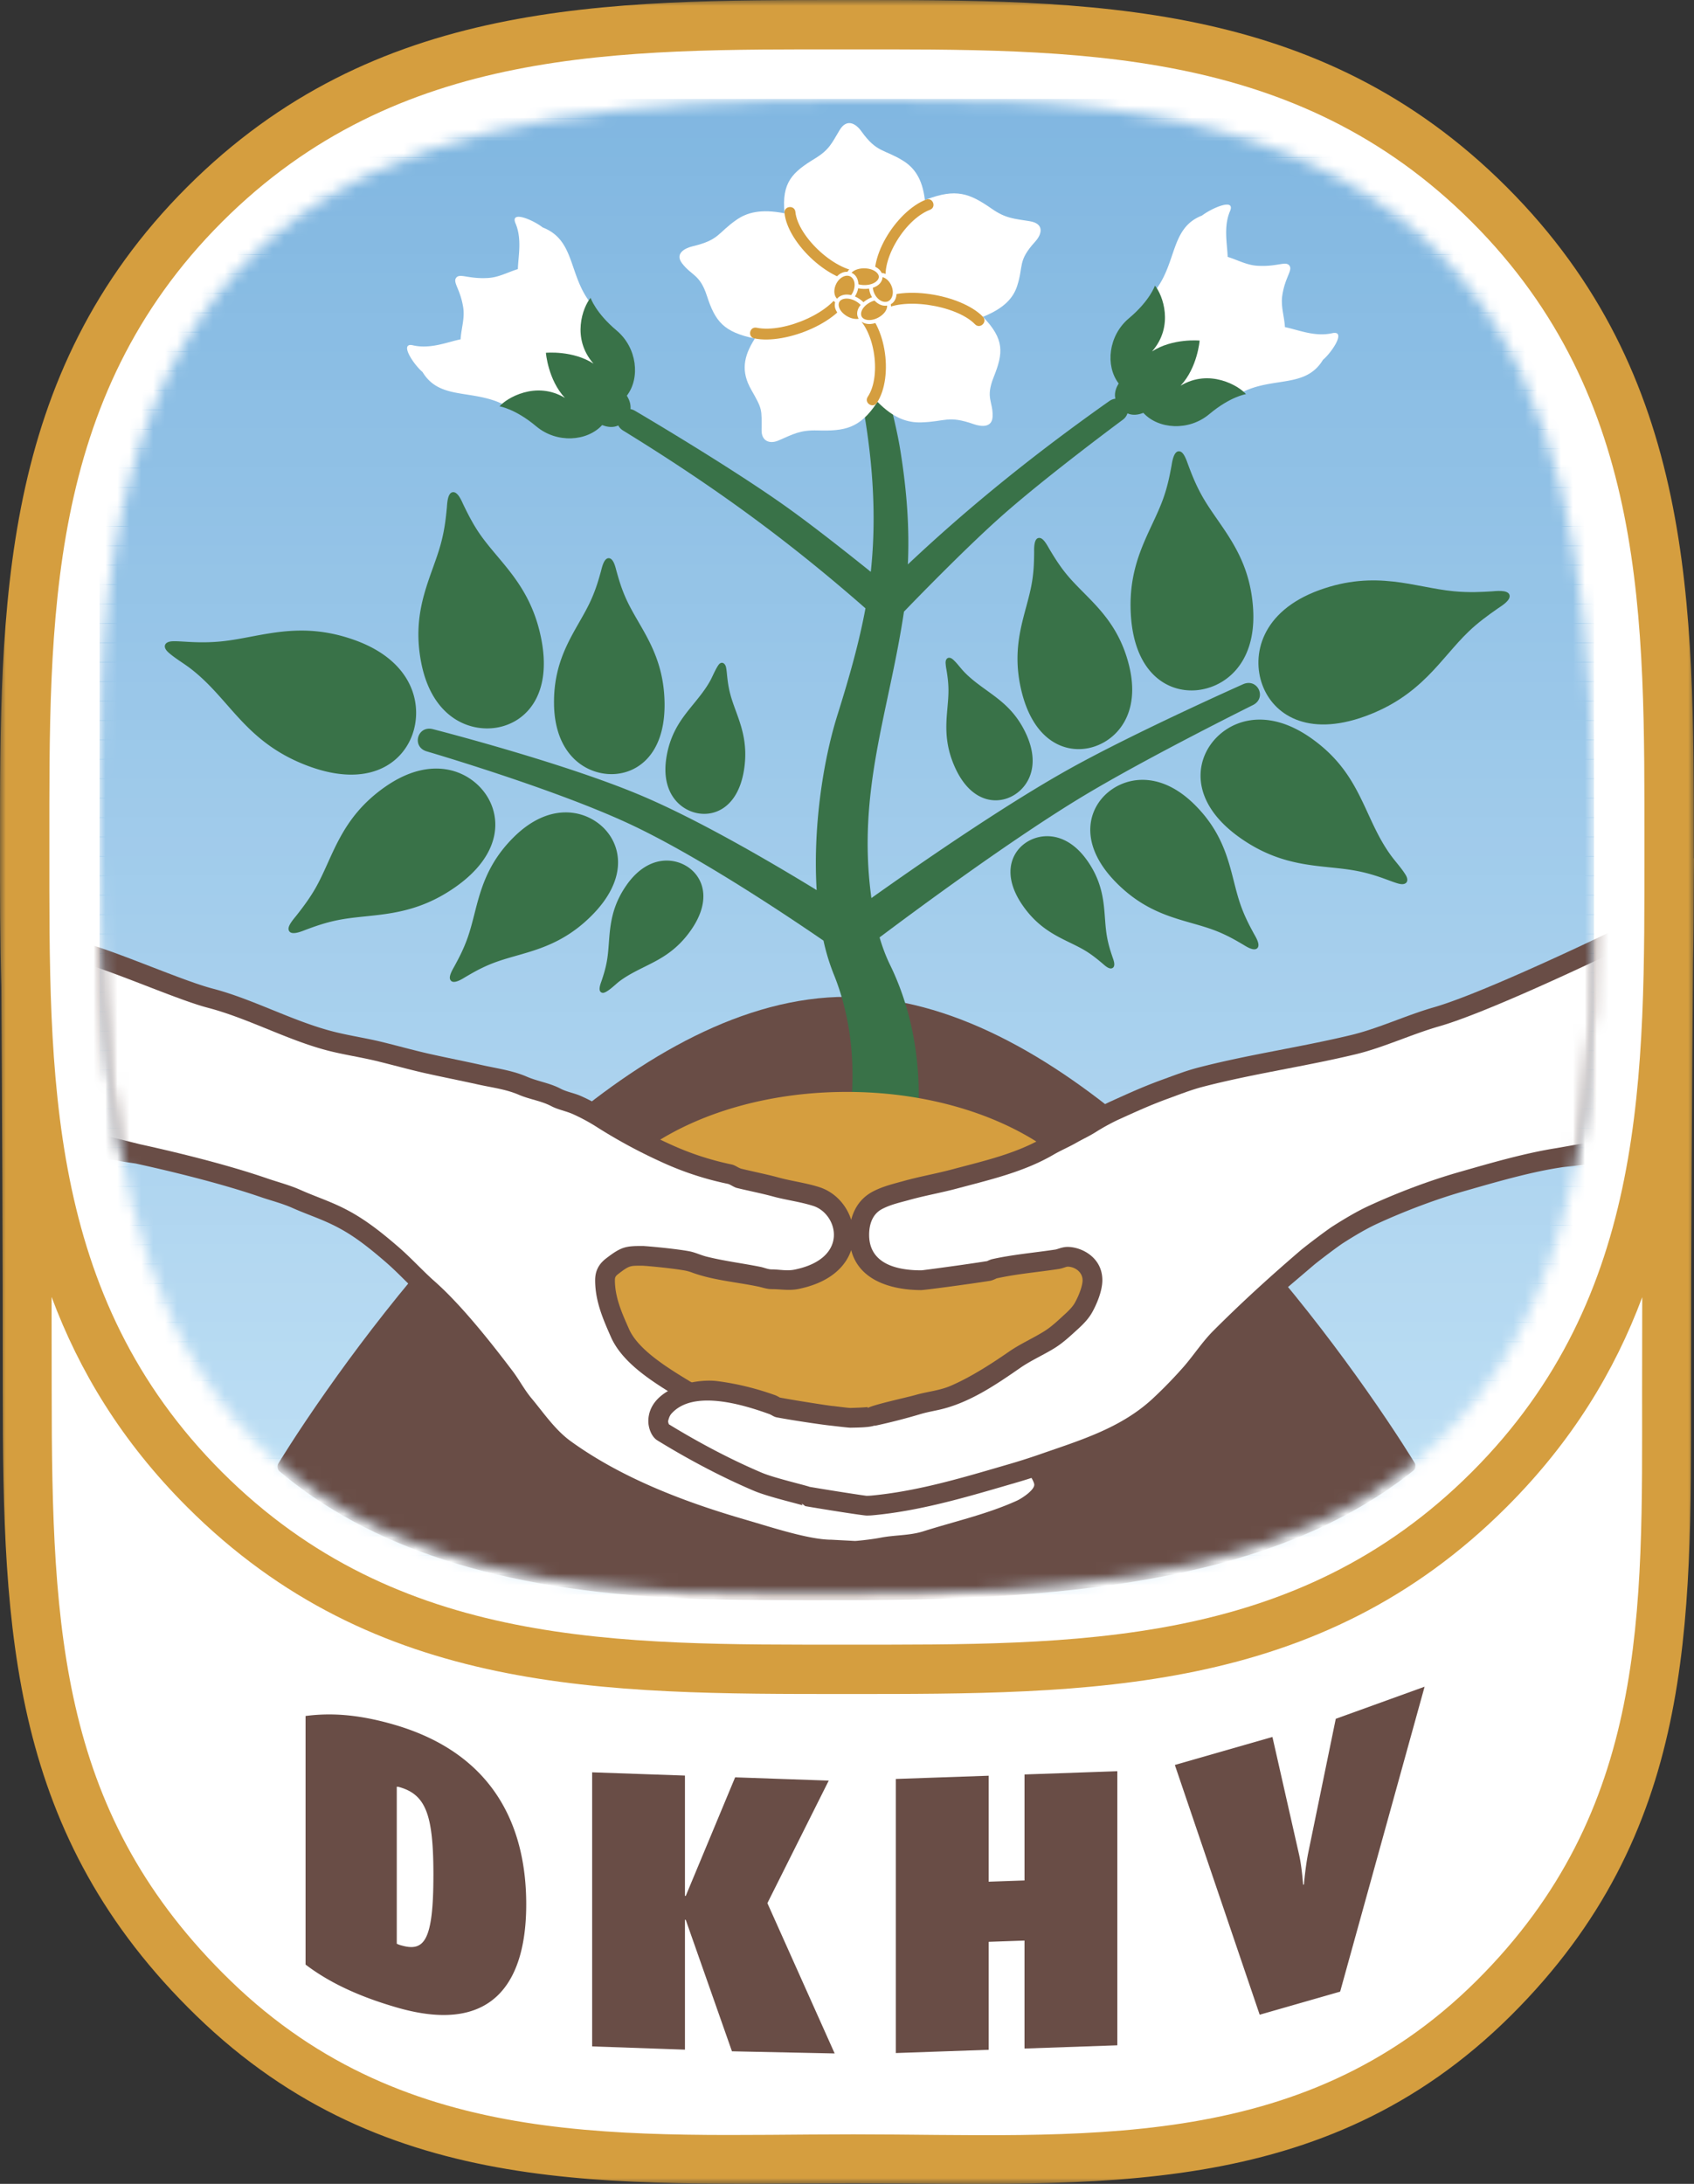 <?xml version="1.0" encoding="UTF-8"?> <svg xmlns="http://www.w3.org/2000/svg" xmlns:xlink="http://www.w3.org/1999/xlink" width="142" height="183" viewBox="0 0 142 183"><rect x="0" y="0" width="142" height="183" fill="#333333" stroke="none"/><defs><path d="M0 0h142v183H0V0z" id="10hwrcpywa"></path><path id="es0ir99bib" d="M0 0h142v183H0z"></path><path d="M62.644.002C27.028.002 1.927 6.236.161 48.845c-.19 4.578-.16 9.195-.16 13.785 0 35.61 6.238 60.704 48.855 62.47 4.578.19 9.197.16 13.788.16 35.617 0 60.718-6.236 62.483-48.844.19-4.577.16-9.194.16-13.786 0-35.608-6.238-60.702-48.854-62.47C72.973.019 69.489 0 66.01 0l-3.367.002z" id="yp1ysflwvd"></path></defs><g fill="none" xlink:href="#10hwrcpywa" fill-rule="evenodd"><path d="M139.953 71.907s-.253 24.36-.253 44.693.13 36.308-14.496 50.844c-15.3 15.205-34.131 13.454-53.656 13.454-19.524 0-38.174 1.566-53.656-13.454C3.003 152.999 2.283 136.91 2.283 116.6c0-20.204-.198-45.198-.198-45.198l137.868.505z" fill="#FFF"></path><mask id="kixhijkemc" fill="#fff"><use xlink:href="#es0ir99bib"></use></mask><path d="M123.757 165.99c-14.77 14.68-33.455 12.859-52.21 12.859-18.821 0-37.282 1.624-52.227-12.876C5.106 152.183 4.333 136.922 4.333 116.6c0-2.584-.003-5.246-.009-7.924 2.32 6.222 5.88 12.123 11.356 17.598 15.77 15.767 34.973 15.677 55.311 15.677s39.54.09 55.31-15.677c5.478-5.476 9.04-11.367 11.359-17.575-.007 2.66-.011 5.313-.011 7.9 0 18.484.531 35.057-13.892 49.391m18.163-85.202c.045-2.298.058-4.617.061-6.952l.019-1.908h-.017v-.953c0-20.333.088-39.531-15.68-55.298C110.533-.089 91.33 0 70.99 0 50.672 0 31.43-.067 15.681 15.675-.065 31.418 0 50.772 0 70.975c0 3.969 0 7.896.113 11.765.055 9.117.119 22.276.119 33.86 0 20.298.67 37.217 16.232 52.316 15.993 15.516 35 14.033 55.084 14.033 20.026 0 39.29 1.663 55.1-14.05 15.415-15.32 15.103-32.575 15.103-52.3 0-12.662.096-26.886.17-35.81" fill="#D59E3F" mask="url(#kixhijkemc)"></path><path d="M18.608 18.601C3.843 33.361 4.138 52.02 4.138 70.975c0 19.074-.306 37.602 14.469 52.374 14.78 14.777 33.3 14.466 52.384 14.466 19.084 0 37.605.311 52.385-14.466 14.78-14.777 14.468-33.293 14.468-52.374 0-19.079.31-37.596-14.467-52.372C108.597 3.827 90.075 4.137 70.99 4.137c-19.083 0-37.603-.312-52.383 14.464" fill="#FFF"></path><g transform="translate(8.347 8.345)"><mask id="r1fc0j76le" fill="#fff"><use xlink:href="#yp1ysflwvd"></use></mask><path fill="#81B7E1" mask="url(#r1fc0j76le)" d="M0 1.628h125.27V-.055H0z"></path><path fill="#82B7E1" mask="url(#r1fc0j76le)" d="M0 3.254h125.27V1.572H0z"></path><path fill="#82B8E1" mask="url(#r1fc0j76le)" d="M0 4.881h125.27V3.2H0z"></path><path fill="#83B8E1" mask="url(#r1fc0j76le)" d="M0 6.508h125.27V4.825H0z"></path><path fill="#84B9E2" mask="url(#r1fc0j76le)" d="M0 8.135h125.27V6.452H0z"></path><path fill="#85B9E2" mask="url(#r1fc0j76le)" d="M0 9.761h125.27V8.078H0z"></path><path fill="#86BAE2" mask="url(#r1fc0j76le)" d="M0 11.388h125.27V9.706H0z"></path><path fill="#86BAE2" mask="url(#r1fc0j76le)" d="M0 13.015h125.27v-1.683H0z"></path><path fill="#87BBE3" mask="url(#r1fc0j76le)" d="M0 14.642h125.27v-1.683H0z"></path><path fill="#88BCE3" mask="url(#r1fc0j76le)" d="M0 16.269h125.27v-1.683H0z"></path><path fill="#89BCE3" mask="url(#r1fc0j76le)" d="M0 17.895h125.27v-1.683H0z"></path><path fill="#8ABDE4" mask="url(#r1fc0j76le)" d="M0 19.522h125.27v-1.683H0z"></path><path fill="#8ABDE4" mask="url(#r1fc0j76le)" d="M0 21.149h125.27v-1.683H0z"></path><path fill="#8BBEE4" mask="url(#r1fc0j76le)" d="M0 22.775h125.27v-1.682H0z"></path><path fill="#8CBEE4" mask="url(#r1fc0j76le)" d="M0 24.402h125.27V22.72H0z"></path><path fill="#8DBFE5" mask="url(#r1fc0j76le)" d="M0 26.029h125.27v-1.683H0z"></path><path fill="#8EBFE5" mask="url(#r1fc0j76le)" d="M0 27.656h125.27v-1.683H0z"></path><path fill="#8FC0E5" mask="url(#r1fc0j76le)" d="M0 29.282h125.27V27.6H0z"></path><path fill="#8FC0E5" mask="url(#r1fc0j76le)" d="M0 30.909h125.27v-1.683H0z"></path><path fill="#90C1E6" mask="url(#r1fc0j76le)" d="M0 32.536h125.27v-1.683H0z"></path><path fill="#91C1E6" mask="url(#r1fc0j76le)" d="M0 34.163h125.27V32.48H0z"></path><path fill="#92C2E6" mask="url(#r1fc0j76le)" d="M0 35.79h125.27v-1.683H0z"></path><path fill="#93C2E7" mask="url(#r1fc0j76le)" d="M0 37.416h125.27v-1.682H0z"></path><path fill="#94C3E7" mask="url(#r1fc0j76le)" d="M0 39.043h125.27V37.36H0z"></path><path fill="#95C4E7" mask="url(#r1fc0j76le)" d="M0 40.67h125.27v-1.683H0z"></path><path fill="#95C4E7" mask="url(#r1fc0j76le)" d="M0 42.296h125.27v-1.682H0z"></path><path fill="#96C5E8" mask="url(#r1fc0j76le)" d="M0 43.923h125.27v-1.682H0z"></path><path fill="#97C5E8" mask="url(#r1fc0j76le)" d="M0 45.55h125.27v-1.683H0z"></path><path fill="#98C6E8" mask="url(#r1fc0j76le)" d="M0 47.177h125.27v-1.683H0z"></path><path fill="#99C6E9" mask="url(#r1fc0j76le)" d="M0 48.803h125.27V47.12H0z"></path><path fill="#9AC7E9" mask="url(#r1fc0j76le)" d="M0 50.43h125.27v-1.682H0z"></path><path fill="#9AC7E9" mask="url(#r1fc0j76le)" d="M0 52.057h125.27v-1.683H0z"></path><path fill="#9BC8E9" mask="url(#r1fc0j76le)" d="M0 53.684h125.27v-1.683H0z"></path><path fill="#9CC9EA" mask="url(#r1fc0j76le)" d="M0 55.31h125.27v-1.682H0z"></path><path fill="#9DC9EA" mask="url(#r1fc0j76le)" d="M0 56.937h125.27v-1.683H0z"></path><path fill="#9ECAEA" mask="url(#r1fc0j76le)" d="M0 58.564h125.27V56.88H0z"></path><path fill="#9FCAEA" mask="url(#r1fc0j76le)" d="M0 60.19h125.27v-1.682H0z"></path><path fill="#A0CBEB" mask="url(#r1fc0j76le)" d="M0 61.817h125.27v-1.682H0z"></path><path fill="#A1CBEB" mask="url(#r1fc0j76le)" d="M0 63.444h125.27v-1.683H0z"></path><path fill="#A1CCEB" mask="url(#r1fc0j76le)" d="M0 65.07h125.27v-1.682H0z"></path><path fill="#A2CDEC" mask="url(#r1fc0j76le)" d="M0 66.698h125.27v-1.683H0z"></path><path fill="#A3CDEC" mask="url(#r1fc0j76le)" d="M0 68.324h125.27v-1.682H0z"></path><path fill="#A4CEEC" mask="url(#r1fc0j76le)" d="M0 69.951h125.27v-1.683H0z"></path><path fill="#A5CEEC" mask="url(#r1fc0j76le)" d="M0 71.578h125.27v-1.683H0z"></path><path fill="#A6CFED" mask="url(#r1fc0j76le)" d="M0 73.205h125.27v-1.683H0z"></path><path fill="#A7CFED" mask="url(#r1fc0j76le)" d="M0 74.831h125.27V73.15H0z"></path><path fill="#A7D0ED" mask="url(#r1fc0j76le)" d="M0 76.458h125.27v-1.682H0z"></path><path fill="#A8D1EE" mask="url(#r1fc0j76le)" d="M0 78.085h125.27v-1.683H0z"></path><path fill="#A9D1EE" mask="url(#r1fc0j76le)" d="M0 79.712h125.27v-1.683H0z"></path><path fill="#AAD2EE" mask="url(#r1fc0j76le)" d="M0 81.338h125.27v-1.682H0z"></path><path fill="#ABD2EE" mask="url(#r1fc0j76le)" d="M0 82.965h125.27v-1.682H0z"></path><path fill="#ACD3EF" mask="url(#r1fc0j76le)" d="M0 84.592h125.27v-1.683H0z"></path><path fill="#ADD3EF" mask="url(#r1fc0j76le)" d="M0 86.219h125.27v-1.683H0z"></path><path fill="#AED4EF" mask="url(#r1fc0j76le)" d="M0 87.846h125.27v-1.683H0z"></path><path fill="#AED5F0" mask="url(#r1fc0j76le)" d="M0 89.472h125.27V87.79H0z"></path><path fill="#AFD5F0" mask="url(#r1fc0j76le)" d="M0 91.099h125.27v-1.683H0z"></path><path fill="#B0D6F0" mask="url(#r1fc0j76le)" d="M0 92.725h125.27v-1.682H0z"></path><path fill="#B1D6F0" mask="url(#r1fc0j76le)" d="M0 94.352h125.27V92.67H0z"></path><path fill="#B2D7F1" mask="url(#r1fc0j76le)" d="M0 95.979h125.27v-1.683H0z"></path><path fill="#B3D8F1" mask="url(#r1fc0j76le)" d="M0 97.606h125.27v-1.683H0z"></path><path fill="#B4D8F1" mask="url(#r1fc0j76le)" d="M0 99.232h125.27V97.55H0z"></path><path fill="#B5D9F1" mask="url(#r1fc0j76le)" d="M0 100.859h125.27v-1.682H0z"></path><path fill="#B5D9F2" mask="url(#r1fc0j76le)" d="M0 102.486h125.27v-1.683H0z"></path><path fill="#B6DAF2" mask="url(#r1fc0j76le)" d="M0 104.113h125.27v-1.683H0z"></path><path fill="#B7DBF2" mask="url(#r1fc0j76le)" d="M0 105.74h125.27v-1.683H0z"></path><path fill="#B8DBF3" mask="url(#r1fc0j76le)" d="M0 107.366h125.27v-1.682H0z"></path><path fill="#B9DCF3" mask="url(#r1fc0j76le)" d="M0 108.993h125.27v-1.683H0z"></path><path fill="#BADCF3" mask="url(#r1fc0j76le)" d="M0 110.62h125.27v-1.683H0z"></path><path fill="#BBDDF3" mask="url(#r1fc0j76le)" d="M0 112.247h125.27v-1.683H0z"></path><path fill="#BBDEF4" mask="url(#r1fc0j76le)" d="M0 113.873h125.27v-1.682H0z"></path><path fill="#BCDEF4" mask="url(#r1fc0j76le)" d="M0 115.5h125.27v-1.682H0z"></path><path fill="#BDDFF4" mask="url(#r1fc0j76le)" d="M0 117.127h125.27v-1.683H0z"></path><path fill="#BEDFF5" mask="url(#r1fc0j76le)" d="M0 118.754h125.27v-1.683H0z"></path><path fill="#BFE0F5" mask="url(#r1fc0j76le)" d="M0 120.38h125.27v-1.682H0z"></path><path fill="#C0E1F5" mask="url(#r1fc0j76le)" d="M0 122.007h125.27v-1.682H0z"></path><path fill="#C1E1F5" mask="url(#r1fc0j76le)" d="M0 123.634h125.27v-1.683H0z"></path><path fill="#C2E2F6" mask="url(#r1fc0j76le)" d="M0 125.26h125.27v-1.682H0z"></path><path d="M48.836 125.582c-15.535-.644-26.33-4.376-33.765-10.646-.154-.13-.206-.442-.102-.616 0 0 1.468-2.444 4.046-6.109 9.305-13.232 26.421-33.037 43.63-33.026 17.177.01 34.266 19.769 43.561 32.977 2.574 3.657 4.04 6.095 4.04 6.095.11.182.053.493-.112.625-11.24 8.97-27.848 10.86-47.49 10.86-4.598 0-9.223.03-13.808-.16" fill="#694D46" mask="url(#r1fc0j76le)"></path><path d="M102.24 41.106c2.376-.865 4.38-.92 6.2-.719 1.799.199 3.42.652 5.057.812 1.326.129 2.41.058 3.183.012.328-.02 1.34-.162 1.5.278.168.46-.696.96-.977 1.156-.862.599-1.695 1.212-2.454 1.942-1.17 1.125-2.146 2.46-3.416 3.727-1.284 1.281-2.87 2.497-5.245 3.361-4.888 1.778-7.727-.179-8.625-2.647-.895-2.454-.125-6.138 4.777-7.922" fill="#397248" mask="url(#r1fc0j76le)"></path><path d="M101.532 53.49c1.887 1.321 2.974 2.786 3.772 4.247 1.041 1.901 1.621 3.766 2.914 5.56.387.538.955 1.146 1.28 1.7.285.488.054.838-.51.726-.205-.041-.476-.137-.815-.262-.65-.24-1.558-.585-2.724-.814-1.448-.285-2.951-.315-4.558-.6-1.625-.288-3.36-.835-5.245-2.155-3.878-2.715-3.904-5.86-2.529-7.823 1.368-1.953 4.524-3.302 8.415-.579M91.822 59.11c1.468 1.468 2.203 2.94 2.684 4.361.474 1.402.699 2.76 1.146 4.029.362 1.026.79 1.804 1.09 2.36.138.255.596.955.307 1.245-.301.3-.972-.169-1.232-.32-.538-.314-1.288-.762-2.285-1.147-1.239-.478-2.566-.74-3.945-1.243-1.398-.51-2.852-1.267-4.318-2.733-3.018-3.018-2.553-5.82-1.02-7.354 1.525-1.523 4.544-2.226 7.573.802M96.69 42.586c.33 4.737-2.45 6.747-4.83 6.913-2.391.167-5.074-1.475-5.404-6.197-.16-2.295.264-4.063.854-5.605.584-1.523 1.33-2.827 1.833-4.214.404-1.118.575-2.074.704-2.754.053-.276.184-1.463.77-1.226.321.13.544.861.644 1.127.248.658.59 1.584 1.186 2.637.74 1.3 1.715 2.478 2.544 3.898.843 1.438 1.539 3.124 1.7 5.421M86.292 47.4c1.036 4.156-1.121 6.381-3.213 6.903-2.105.524-4.746-.52-5.78-4.661-.501-2.012-.402-3.648-.119-5.108.28-1.441.74-2.714.966-4.022.183-1.052.185-1.925.194-2.548.004-.267-.064-1.345.511-1.223.313.066.624.679.759.907.444.75.906 1.475 1.463 2.15.857 1.036 1.906 1.928 2.863 3.056.971 1.145 1.853 2.533 2.356 4.547M82.8 63.781c.84 1.198 1.169 2.31 1.33 3.354.155 1.024.145 1.988.3 2.916.124.748.323 1.333.462 1.751.072.22.312.764.04.954-.277.194-.686-.216-.872-.373-.456-.386-.917-.753-1.43-1.063-.795-.48-1.678-.822-2.567-1.337-.906-.524-1.823-1.227-2.66-2.423-1.728-2.466-1.068-4.374.203-5.264 1.26-.882 3.458-.992 5.194 1.485M77.708 53.245c1.231 2.764.004 4.59-1.4 5.216-1.418.631-3.393.214-4.619-2.537-.594-1.334-.725-2.481-.708-3.528.018-1.026.179-1.96.177-2.888-.002-.745-.105-1.344-.175-1.772a4.029 4.029 0 0 1-.066-.546c-.002-.417.306-.547.616-.275.33.29.6.68.901 1 .915.973 2.064 1.619 3.084 2.465.813.674 1.595 1.53 2.19 2.865M21.436 45.31c4.9 1.784 5.67 5.469 4.777 7.923-.898 2.468-3.738 4.425-8.625 2.647-2.376-.865-3.96-2.08-5.245-3.362-1.666-1.662-2.853-3.42-4.759-4.871-.542-.414-1.39-.916-1.86-1.365-.447-.426-.282-.838.322-.886.23-.02.55-.003.95.02.773.046 1.856.117 3.182-.012 1.637-.16 3.258-.612 5.057-.811 1.82-.203 3.823-.147 6.2.717M26.96 47.176c-.44-2.26-.204-4.069.237-5.675.434-1.586 1.071-2.977 1.447-4.423.305-1.172.395-2.154.464-2.854.03-.308.044-1.237.476-1.321.45-.088.776.76.916 1.05.415.859.846 1.693 1.393 2.478.844 1.21 1.904 2.276 2.861 3.596.97 1.337 1.837 2.934 2.276 5.192.903 4.647-1.263 6.928-3.616 7.385-2.34.455-5.548-.766-6.454-5.428M38.095 50.688c-.036-2.075.457-3.644 1.098-5.001.633-1.338 1.415-2.471 1.975-3.694.453-.99.686-1.846.856-2.454.078-.28.235-1.102.644-1.11.426-.007.583.798.664 1.087.17.6.398 1.442.847 2.411.558 1.204 1.331 2.315 1.973 3.634.651 1.338 1.172 2.892 1.208 4.965.074 4.268-2.207 5.96-4.376 5.998-2.155.037-4.814-1.554-4.89-5.836M47.513 55.139c.229-1.444.763-2.473 1.374-3.336.766-1.08 1.71-2.002 2.34-3.178.145-.27.536-1.195.755-1.36.24-.182.457.018.522.268.034.13.055.313.079.543.043.432.098 1.038.289 1.758.238.898.636 1.756.918 2.744.288 1.007.458 2.149.23 3.591-.471 2.974-2.272 3.888-3.805 3.646-1.517-.241-3.175-1.689-2.702-4.676M23.931 57.593c3.891-2.724 7.047-1.374 8.414.578 1.376 1.964 1.35 5.108-2.53 7.824-1.884 1.319-3.619 1.866-5.244 2.154-1.606.285-3.11.315-4.557.6-1.166.23-2.074.575-2.724.815-.262.096-1.348.595-1.448-.029-.054-.341.459-.91.636-1.133.601-.76 1.171-1.529 1.649-2.374.734-1.303 1.242-2.745 2.032-4.188.799-1.461 1.886-2.927 3.772-4.247M34.685 61.838c3.029-3.028 6.048-2.326 7.572-.802 1.534 1.533 1.999 4.335-1.02 7.353-1.466 1.466-2.92 2.222-4.317 2.733-1.379.503-2.707.765-3.945 1.243-.997.385-1.746.833-2.285 1.147-.231.135-1.12.747-1.312.191-.104-.302.262-.886.387-1.116.3-.557.727-1.334 1.089-2.36.447-1.269.672-2.627 1.147-4.03.48-1.42 1.216-2.892 2.684-4.36M44.17 65.826c1.737-2.478 3.935-2.368 5.194-1.486 1.272.89 1.931 2.798.204 5.264-.837 1.197-1.754 1.9-2.66 2.424-1.13.653-2.352 1.1-3.393 1.904-.246.19-1.033.975-1.358.917-.45-.079-.152-.778-.077-1.002.139-.419.338-1.004.462-1.752.154-.928.144-1.892.3-2.916.16-1.044.49-2.155 1.329-3.353" fill="#397248" mask="url(#r1fc0j76le)"></path><path d="M40.874 25.434c.022.023-1.018 1.224-1.913 1.62a1.293 1.293 0 0 1-.515.18c-1.896.475-3.254-1.248-5.306-1.991-2.44-.856-4.764-.256-6.068-2.414-.635-.533-1.65-1.993-1.169-2.23.075-.046.21-.05.425.006 1.464.307 2.842-.295 3.935-.515.05-.898.357-1.735.222-2.645-.236-1.578-.914-2.132-.58-2.53.315-.376 1.032.14 2.69.032.885-.058 1.641-.489 2.468-.742.033-1.073.355-2.49-.18-3.794-.537-1.182 1.469-.324 2.263.304 2.426.939 2.236 3.337 3.479 5.536.754 1.335 1.933 2.244 2.534 3.335.41.61.662 1.199.58 1.788-.213 1.533-1.833 2.881-2.191 3.308-.132.156-.368.431-.674.752M103.264 19.59c1.323-.34.04 1.586-.712 2.216-1.306 2.163-3.637 1.556-6.02 2.398-2.263.805-3.678 2.794-5.859 1.833-1.262-.559-2.249-1.965-2.596-2.378-.358-.426-1.966-1.777-2.191-3.308-.106-.715.246-1.402.779-2.114.636-.953 1.657-1.809 2.335-3.008 1.242-2.2 1.053-4.598 3.409-5.51.864-.655 2.87-1.513 2.333-.331-.535 1.304-.213 2.722-.18 3.793.827.254 1.583.685 2.468.742 1.658.109 2.375-.408 2.69-.032.335.398-.344.952-.58 2.53-.136.91.172 1.747.222 2.645 1.092.22 2.465.822 3.902.523" fill="#FFF" mask="url(#r1fc0j76le)"></path><path d="M81.332 56.066c5.504-3.062 14.519-7.074 14.519-7.074 1.225-.546 2.025 1.151.823 1.748 0 0-8.75 4.341-14.098 7.55-6.008 3.604-14.202 9.67-17.192 11.915.243.83.534 1.599.874 2.295 3.207 6.545 2.838 14.323 1.07 18.834-.504 1.287-7.047 1.519-5.984-.72 1.863-3.926 2.725-11.094.202-17.308a17.774 17.774 0 0 1-.864-2.83c-3.744-2.567-10.806-7.23-16.251-9.774-6.38-2.98-17.003-6.083-17.003-6.083-1.29-.376-.791-2.196.51-1.864 0 0 10.893 2.781 17.483 5.571 4.733 2.003 10.685 5.466 14.689 7.916-.313-5.06.482-10.659 1.74-14.666 1.054-3.358 1.841-6.19 2.35-8.946-6.604-5.788-12.774-10.259-20.307-14.892-1.144-.703-.163-2.336.995-1.656 0 0 7.967 4.673 12.764 8.103 2.224 1.59 5.12 3.88 6.995 5.388.67-6.208-.161-12.367-1.607-18.404a.966.966 0 0 1 1.86-.517s1.663 5.253 2.22 8.715c.582 3.613.767 6.651.635 9.584 5.308-5.007 10.904-9.465 16.871-13.678 1.098-.774 2.212.768 1.132 1.566 0 0-6.389 4.723-10.18 8.092-2.995 2.66-7.167 6.958-8.15 7.978-1.258 8.433-3.96 15.058-2.73 24 3.537-2.515 11.017-7.719 16.634-10.843" fill="#397248" mask="url(#r1fc0j76le)"></path><path d="M86.285 18.327c1.765-1.482 2.18-2.737 2.18-2.737.655.782 1.625 3.387-.244 5.515 1.736-1.127 3.991-.91 3.991-.91s-.177 2.266-1.596 3.78c2.436-1.465 4.908.026 5.48.708 0 0-1.305.192-3.073 1.674-1.726 1.448-4.27 1.268-5.527-.104-.728.28-1.395.222-1.964-.456-.568-.677-.509-1.344-.107-2.011-1.133-1.474-.868-4.01.86-5.46M43.34 19.349c1.728 1.45 1.992 3.986.86 5.46.402.667.46 1.334-.107 2.01-.568.679-1.236.736-1.964.457-1.258 1.371-3.801 1.552-5.528.103-1.766-1.482-3.072-1.673-3.072-1.673.573-.683 3.044-2.173 5.48-.708-1.419-1.514-1.596-3.781-1.596-3.781s2.255-.217 3.99.91c-1.868-2.128-.898-4.733-.243-5.514 0-.001.414 1.254 2.18 2.736" fill="#397248" mask="url(#r1fc0j76le)"></path><path d="m65.209 25.33-.053.08c-1.435 2.15-2.694 2.377-4.962 2.314-1.479-.041-2.03.303-3.284.843-.748.323-1.418.041-1.416-.84.003-1.806.088-1.737-.865-3.41-.87-1.526-.67-2.767.302-4.296-2.603-.53-3.326-1.423-4.02-3.572-.59-1.826-1.279-1.672-2.085-2.73-.62-.813.225-1.268.886-1.425 2.259-.537 2.09-1.112 3.666-2.211.88-.614 2.037-.948 4.042-.553-.267-2.619.694-3.457 2.532-4.582 1.223-.748 1.41-1.274 2.085-2.396.569-.947 1.31-.611 1.825.11 1.293 1.802 1.877 1.472 3.46 2.442.92.562 1.648 1.463 1.86 3.317l.098-.04c2.504-.956 3.631-.542 5.5.762 1.19.829 1.88.833 3.202 1.051 1.156.191 1.082 1.006.444 1.71-1.491 1.646-.95 1.977-1.506 3.701-.317.98-1.041 1.862-2.87 2.597 1.82 1.89 1.707 3.028.904 5.04-.715 1.787-.057 2.025-.095 3.302-.03.967-.945.875-1.576.655-2.185-.762-2.355-.208-4.418-.15-1.105.03-2.272-.311-3.656-1.72" fill="#FFF" mask="url(#r1fc0j76le)"></path><path d="M65.238 15.967c-1.145-2.426 1.553-6.635 4.041-7.586.57-.218.897.637.327.855-2.228.851-4.363 4.6-3.54 6.34.26.552-.568.942-.828.39M64.096 15.314c-2.784.22-6.435-3.294-6.68-5.807-.058-.607.853-.697.912-.09.202 2.08 3.47 5.16 5.697 4.985.607-.048.68.864.071.912" fill="#D59E3F" mask="url(#r1fc0j76le)"></path><path d="M63.047 16.052c-.652 2.54-5.53 4.507-8.152 3.962-.598-.124-.412-1.02.186-.896 2.37.492 6.6-1.422 7.08-3.294.151-.59 1.038-.363.886.228M63.511 17.116c2.448 1.323 3.078 6.149 1.645 8.295-.339.507-1.1-.001-.762-.509 1.207-1.806.547-5.973-1.318-6.981-.536-.29-.101-1.096.435-.805" fill="#D59E3F" mask="url(#r1fc0j76le)"></path><path d="M64.896 17.055c2.129-1.665 7.342-.728 9.143 1.136.423.439-.235 1.075-.659.635-1.56-1.616-6.25-2.355-7.92-1.05-.481.376-1.045-.345-.564-.72" fill="#D59E3F" mask="url(#r1fc0j76le)"></path><path d="M62.956 15.646c.423-.506 1.223-.607 1.785-.225.562.38.674 1.1.25 1.606-.423.505-1.222.606-1.784.225s-.674-1.1-.251-1.606" fill="#D59E3F" mask="url(#r1fc0j76le)"></path><path d="M66.323 17.15c.094.403-.11.912-.764 1.323-.68.43-1.293.406-1.669.155-.386.162-.934.12-1.523-.28-.645-.437-.826-.96-.709-1.362-.884-.645-.118-2.619 1.03-2.554.202-.35.682-.623 1.435-.611.79.012 1.267.327 1.437.706 1.115.088 1.742 2.078.763 2.623" fill="#FFF" mask="url(#r1fc0j76le)"></path><path d="M63.196 16.025c-.052.136-.119.256-.197.361-.514-.126-.943.02-1.18.301-.221-.217-.311-.636-.131-1.107.232-.606.77-.915 1.155-.795.37.114.585.634.353 1.24M63.518 16.974c.11.074.203.153.28.234-.345.41-.364.845-.166 1.158-.3.053-.704-.026-1.084-.283-.59-.4-.71-.937-.49-1.197.235-.282.876-.308 1.46.088M64.964 16.842c.288.309.672.486 1.05.418.022.28-.17.654-.626.941-.6.379-1.24.332-1.463.044-.208-.266-.068-.8.538-1.181.167-.106.338-.179.501-.222M64.89 16.102a1.409 1.409 0 0 1-.072-.335c.528-.167.8-.525.812-.89.314.085.634.379.785.825.209.612-.026 1.127-.402 1.23-.39.107-.915-.218-1.122-.83M63.61 15.477c-.017-.428-.21-.806-.579-.965.195-.211.579-.379 1.087-.37.748.011 1.209.392 1.203.718-.007.327-.484.693-1.231.682a1.943 1.943 0 0 1-.48-.065M64.291 16.792c.159-.1.313-.176.463-.23a1.766 1.766 0 0 1-.25-.725 2.58 2.58 0 0 1-.418.026 2.512 2.512 0 0 1-.499-.054 1.77 1.77 0 0 1-.272.685c.125.055.253.126.384.215.129.087.24.177.332.27a2.29 2.29 0 0 1 .26-.187M39.97 97.641c0-8.002 10.147-14.489 22.664-14.489 12.517 0 22.665 6.487 22.665 14.49 0 8.001-10.148 14.488-22.665 14.488-12.518 0-22.664-6.488-22.664-14.489" fill="#D59E3F" mask="url(#r1fc0j76le)"></path><path d="m52.437 120.17.19.097c-4.51-1.338-9.714-3.345-14.056-6.469-1.487-1.063-2.521-2.584-3.68-3.964-.578-.705-1.007-1.512-1.55-2.242-1.804-2.388-4.266-5.494-6.371-7.342-.979-.866-1.959-1.959-3.04-2.886-1.18-1.017-2.426-2.027-3.775-2.758-1.42-.776-2.608-1.114-4.007-1.738-.805-.359-1.75-.603-2.546-.872-3.304-1.144-7.458-2.159-10.55-2.837-.25-.062-4.668-.509-4.838-1.733-.86-6.188-.564-15.994-.564-15.994.018-.583.476-.924 1.04-.775 2.77.732 8.266 3.182 10.78 3.836 3.344.869 6.648 2.695 10.013 3.575 1.271.335 2.708.549 4.04.864 1.347.326 2.734.714 4.029 1.01 1.543.347 3.105.653 4.576.98 1.235.272 2.505.444 3.675.95.927.402 1.935.53 2.84 1.01.518.27 1.121.363 1.659.596.796.344 1.66.828 2.381 1.29a42.207 42.207 0 0 0 5.047 2.724 23.976 23.976 0 0 0 5.244 1.739c.318.063.555.293.849.364.967.237 2.074.455 3.021.712 1.105.31 2.389.469 3.504.83 3.571 1.16 4.622 7.221-1.75 8.526-.793.163-1.492.016-2.27.016-.426 0-.826-.165-1.24-.24-1.782-.362-3.652-.51-5.371-1.13a3.788 3.788 0 0 0-.593-.178c-1.158-.215-3.408-.414-3.605-.414-1.042 0-1.078-.047-2.038.69-.256.195-.283.303-.283.527 0 1.464.61 2.794 1.19 4.104.99 2.214 4.702 4.061 6.915 5.478.588.372 1.223.652 1.801.936.703.35 1.386.884 2.146 1.101 1.213.351 6.553 1.47 8.685 1.47h8.242c.204 0 1.605-.164 1.81-.164.881 0 2.292.276 2.924.468 1.623.493 3.098 2.595 3.098 3.74 0 1.289-1.364 2.363-2.423 2.842-2.577 1.168-5.345 1.79-8.03 2.64-1.235.394-2.52.334-3.777.583-.876.17-2.214.303-2.49.303l-2.016-.107c-1.72-.03-8.034-1.816-8.836-2.158" fill="#694D46" mask="url(#r1fc0j76le)"></path><path d="M9.054 76.095C6.817 75.513 2.22 73.511-.72 72.56c-.047 2.58-.097 9.264.5 14.085l3.638.9c3.146.69 7.357 1.72 10.72 2.886.84.284 1.832.547 2.683.926 1.442.643 2.662.997 4.125 1.795 1.515.823 2.872 1.93 4.063 2.957 1.087.933 2.07 2.028 3.055 2.9 2.25 1.975 4.807 5.215 6.602 7.591.525.708.939 1.494 1.5 2.178 1.057 1.26 2.013 2.705 3.37 3.675 4.124 2.97 9.13 4.913 13.885 6.333l.793.234c1.994.575 5.231 1.656 7.124 1.656l1.986.106c.192-.007 1.34-.12 2.135-.273 1.184-.235 2.438-.168 3.594-.537 2.623-.83 5.333-1.429 7.848-2.57.376-.17 1.45-.861 1.45-1.334 0-.348-.93-1.855-1.923-2.156-.527-.16-1.77-.397-2.443-.397-.204 0-1.605.164-1.81.164h-8.241c-2.367 0-7.883-1.169-9.145-1.534-.878-.252-1.614-.805-2.421-1.209-.629-.309-1.315-.618-1.955-1.023-2.57-1.644-6.297-3.427-7.539-6.202-.687-1.554-1.332-3.037-1.332-4.776 0-.717.247-1.32.933-1.842 1.266-.971 1.628-1.03 3.044-1.03.213 0 2.651.208 3.906.442.51.094.962.326 1.459.45 1.495.374 3.063.565 4.509.858.29.053.639.212.934.212.65 0 1.283.152 1.938.018 4.625-.948 3.613-4.669 1.572-5.332-1.094-.354-2.35-.504-3.433-.808-.934-.253-2.018-.465-2.973-.699-.259-.062-.583-.315-.779-.349A25.727 25.727 0 0 1 47.044 89a43.888 43.888 0 0 1-5.25-2.833 15.799 15.799 0 0 0-2.15-1.168c-.579-.251-1.205-.356-1.77-.649-.856-.453-1.843-.574-2.728-.956-1.068-.463-2.247-.605-3.375-.853-1.473-.328-3.04-.635-4.585-.982-1.302-.298-2.695-.686-4.048-1.014-1.346-.319-2.79-.534-4.076-.873-3.364-.881-6.665-2.707-10.008-3.576" fill="#FFF" mask="url(#r1fc0j76le)"></path><path d="M64.378 109.649c.38-.268 3.423-.924 4.024-1.103.956-.277 1.992-.36 2.911-.753 1.597-.681 3.314-1.763 4.939-2.89.929-.64 2.035-1.129 2.955-1.707.645-.407 1.196-.95 1.757-1.46.379-.348.631-.636.783-.903.322-.566.653-1.41.653-1.901 0-.685-.648-1.136-1.258-1.136a.955.955 0 0 0-.21.053l-.254.08c-.117.032-.236.059-.355.074-1.653.251-3.463.403-5.136.776-.173.086-.4.184-.555.205-1.84.29-5.474.775-5.76.775-2.258 0-6.022-.698-6.022-4.63 0-1.068.324-2.737 1.93-3.607.823-.44 1.68-.646 2.57-.89 1.333-.379 2.765-.625 4.099-.983 2.629-.704 5.348-1.3 7.722-2.692.583-.338 1.283-.637 1.888-.985.51-.29 1.08-.549 1.6-.879.622-.397 1.403-.82 2.047-1.12 1.44-.652 2.663-1.215 4.237-1.795.93-.334 2.016-.763 3.042-1.035 4.246-1.112 8.653-1.727 12.922-2.755 2.289-.549 4.626-1.663 6.936-2.324 3.557-1.019 11.76-4.857 15.277-6.555.704-.34 1.257.043 1.183.822l-1.666 17.8c-.11 1.168-3.19 1.178-4.24 1.364-2.575.403-5.354 1.214-7.889 1.94-2.414.685-5.026 1.67-7.351 2.736-.977.445-1.993 1.057-2.89 1.63-.455.286-2.115 1.545-2.519 1.89-2.852 2.445-6.027 4.996-8.345 7.976-.407.523-.818 1.067-1.247 1.563-.794.909-1.803 1.96-2.765 2.848-2.785 2.577-6.234 3.69-9.713 4.896-.871.3-1.848.633-2.824.913-3.674 1.066-7.469 2.231-11.401 2.676-.789.09-.938.088-1.161.088-.298 0-3.559-.514-5.137-.788l-.298-.226c.044.073.058.137.065.152l-.326-.091-1.13-.3c-.911-.244-1.973-.548-2.592-.81-2.663-1.129-5.426-2.582-8.11-4.23-.532-.323-.766-1.101-.764-1.61.008-2.663 3.74-3.622 5.793-3.359 1.64.21 3.272.617 4.827 1.173.122.043.26.118.405.202 1.489.281 4.305.708 4.415.708l.104.007s1.209.156 1.4.156c.485-.015.973-.03 1.456-.075l-.022.089z" fill="#694D46" mask="url(#r1fc0j76le)"></path><path d="M65.002 111.094c-.436.19-1.58.182-2.048.196-.218 0-1.619-.17-1.619-.17-.607-.054-3.205-.438-4.54-.69-.311-.054-.457-.223-.717-.304-2.073-.741-6.29-2.066-8.13-.025-.169.187-.236.413-.294.651a1 1 0 0 0 .07.254c2.58 1.578 5.237 2.974 7.795 4.059.567.239 1.54.51 2.375.735l1.13.3.374.104.122.042c1.706.295 4.663.75 4.772.75.187 0 .312-.002.975-.077 3.838-.434 7.542-1.581 11.128-2.621a54.79 54.79 0 0 0 2.742-.888c3.248-1.125 6.531-2.141 9.13-4.546a37.55 37.55 0 0 0 2.64-2.719c.843-.976 1.546-2.07 2.461-2.984 2.46-2.46 4.845-4.619 7.304-6.728.435-.37 2.22-1.722 2.708-2.03.962-.612 2.044-1.262 3.09-1.737 2.4-1.101 5.092-2.116 7.587-2.822 2.593-.743 5.427-1.566 8.062-1.981l2.93-.515 1.471-15.715c-3.94 1.874-10.908 5.074-14.22 6.022-2.331.668-4.693 1.788-7.005 2.343-4.257 1.025-8.652 1.638-12.887 2.745-.98.26-2.008.671-2.897.991-1.534.565-2.709 1.109-4.112 1.744-.583.272-1.285.653-1.849 1.012-.543.345-1.135.616-1.667.92-.604.346-1.294.64-1.876.977-2.507 1.471-5.351 2.118-8.127 2.86-1.325.358-2.757.603-4.082.98-.762.209-1.529.377-2.23.753-.809.438-1.06 1.315-1.06 2.15 0 2.281 2.044 2.974 4.367 2.974.121 0 3.62-.47 5.528-.774.149-.073.3-.138.435-.168 1.715-.382 3.572-.54 5.267-.798a.888.888 0 0 0 .124-.028l.207-.065c.151-.047.413-.13.709-.13 1.15 0 2.913.858 2.913 2.79 0 .94-.516 2.1-.87 2.72-.278.49-.684.919-1.103 1.305-.636.578-1.263 1.18-1.994 1.64-.9.566-1.985 1.04-2.896 1.667-2.09 1.45-4.339 2.981-6.864 3.534-.499.11-1 .203-1.46.336a50.107 50.107 0 0 1-3.922 1.006l.053-.045z" fill="#FFF" mask="url(#r1fc0j76le)"></path></g><g fill="#694D46"><path d="M36.33 157.145c0 5.575-.8 6.414-2.704 5.868a1.654 1.654 0 0 1-.367-.138v-13.153c.1-.004.167.015.234.034 2.237.64 2.838 2.382 2.838 7.39m7.78 2.43c0-6.275-2.505-12.601-11.152-15.08-3.072-.881-5.342-.965-7.346-.704v20.83c1.97 1.5 4.474 2.685 7.713 3.614 8.347 2.392 10.785-2.584 10.785-8.66M69.966 172.07l-5.639-12.595 5.142-10.268-7.846-.275-4.14 9.937-.067-.002v-10.082l-7.78-.272v22.967l7.78.272v-10.883l.066.003 3.874 11.018zM93.66 171.387V148.42l-7.78.272v8.88l-3.005.105v-8.88l-7.78.272v22.967l7.78-.272v-9.047l3.004-.105v9.047zM119.417 141.338l-7.446 2.691-2.304 11.21c-.234 1.135-.367 2.675-.367 2.675l-.067.02s-.1-1.474-.334-2.509l-2.237-9.874-8.18 2.346 7.111 20.928 6.745-1.934 7.079-25.553z"></path></g></g></svg> 